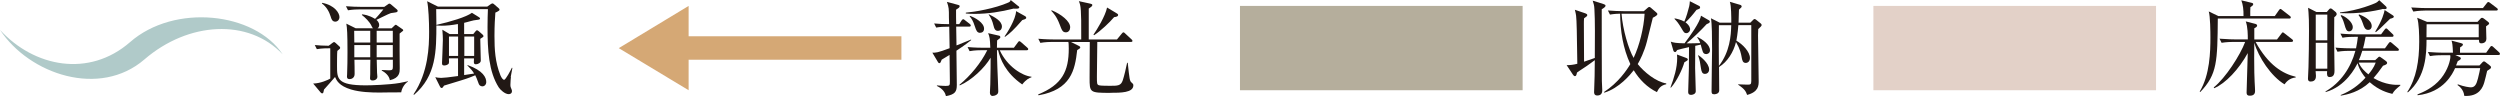 <?xml version="1.0" encoding="UTF-8"?>
<svg id="_レイヤー_2" data-name="レイヤー 2" xmlns="http://www.w3.org/2000/svg" viewBox="0 0 389 14.96">
  <g id="_レイヤー_1-2" data-name="レイヤー 1">
    <g>
      <g>
        <path d="M62.43,14.37c-.55-.02-2.91.03-3.4.03-1.24,0-2.98-.05-4.39-.47-1.9-.56-2.29-1.45-2.51-1.95-.24.32-1.46,1.66-1.71,1.95-.05.16-.08.4-.11.47-.02.05-.08.13-.18.13-.08,0-.16-.05-.23-.13l-1.17-1.4c1.14-.02,2.35-.58,2.66-.77v-4.72c-.48,0-1.3,0-2.09.14l-.32-.64c.71.06,1.19.1,2.16.11l.6-.45c.1-.06.18-.13.23-.13.06,0,.14.05.21.11l.64.58c.06.06.11.13.11.21,0,.1-.05.16-.1.19-.08.06-.24.21-.34.29-.05.32-.05,1.96-.05,2.32,0,2,0,3.04,4.49,3.04.71,0,3.57-.08,5.25-.37.34-.06.89-.18,1.3-.27v.06c-.47.27-.95.97-1.05,1.66h0ZM52.17,3.37c-.48,0-.61-.43-.71-.77-.24-.8-.68-1.56-1.37-2.06l.03-.1c1.96.37,2.7,1.59,2.7,2.21,0,.39-.26.72-.66.72h0ZM62.68,4.82c-.06.06-.42.34-.5.4-.03.77.02,4.57.02,5.44,0,.55,0,1.48-1.54,1.82-.1-.68-.68-1.18-1.26-1.51v-.08c.16,0,.95.05,1.13.05.53,0,.6-.11.6-.58v-1.06h-2.51c0,.16.05,1.72.05,2.01,0,.06.05.56.05.63,0,.29-.26.58-.74.58-.4,0-.4-.24-.4-.37,0-.08.03-.51.03-.61,0-.32,0-1.88.02-2.24h-2.48c.02.32.03,1.87.03,2.22,0,.59-.47.79-.77.79-.42,0-.42-.26-.42-.43,0-.05.02-.26.02-.31.05-.72.06-2.83.06-3.46,0-2.85-.06-3.75-.18-4.43l1.46.72h2.7c-.13-.11-.14-.14-.27-.43-.27-.56-.92-1.22-1.46-1.63v-.11c.31.03,1.03.1,2.04.71.39-.37.84-.92,1.3-1.48h-3.61c-.42,0-1.19.02-1.9.14l-.32-.63c.84.06,1.66.1,2.48.1h3.48l.58-.4c.06-.05.14-.11.21-.11.08,0,.21.08.26.13l.93.79s.11.11.11.21c0,.03-.03.14-.13.19-.11.06-.79.13-.93.16-.35.1-1.9.9-2.25,1.05.14.13.43.37.43.82,0,.29-.15.42-.26.5h2.19l.45-.43c.06-.06.13-.13.21-.13.05,0,.14.06.18.1l.84.58c.08.05.13.11.13.16,0,.06-.02.1-.05.14h0ZM57.61,4.79h-2.5c0,.45.02,1.3.02,1.83h2.48v-1.83ZM57.61,7.01h-2.48v1.9h2.48s0-1.9,0-1.9ZM61.12,4.79h-2.51v1.83h2.51v-1.83ZM61.12,7.01h-2.51v1.9h2.51s0-1.9,0-1.9Z" style="fill: #211815;"/>
        <path d="M79.5,11.98c-.02.18-.08.8-.08,1.19,0,.32.03.39.19.77.03.06.05.14.05.24,0,.42-.37.47-.51.47-.58,0-1.32-.69-1.55-1.06-1.56-2.46-1.74-5.78-1.74-9.37,0-1.19.03-1.95.06-2.8h-8.05c.02.72.03,1.32.03,2.25,0,4.28,0,8.11-3.48,11.09l-.08-.08c2.33-3.45,2.43-7.49,2.43-9.74,0-1.59-.1-3.85-.31-4.75l1.69.84h7.66l.53-.37c.13-.08.21-.13.29-.13s.16.05.27.15l.68.59c.1.08.15.16.15.24s-.06.14-.15.19c-.14.1-.35.21-.5.26-.06.8-.14,1.98-.14,3.62,0,2.14.1,4.07.93,6.15.18.43.42.69.56.69.27,0,1.05-1.53,1.22-1.88l.08.03c-.03.23-.24,1.21-.26,1.4h.03ZM75.06,13.43c-.42,0-.55-.32-.58-.42-.31-.82-.35-.95-.53-1.3-.31.13-1.03.45-2.24.81-2.17.66-2.43.74-2.62.8-.16.27-.23.37-.39.37-.11,0-.18-.11-.26-.26l-.71-1.42c.23.05.52.11.92.11.37,0,1.27-.1,2.62-.29v-2.75h-1.42c0,.08.02.45.02.53,0,.19-.03.29-.13.37-.21.18-.52.21-.61.21-.35,0-.35-.19-.35-.42,0-.05.13-3.01.13-3.57,0-.11-.02-1.11-.08-1.58l1.14.68h1.3l-.02-1.56c-.97.18-1.79.26-2.5.26-.37,0-.59-.02-.84-.03v-.1c2.12-.47,4.64-1.22,5.52-1.88l1.06.66c.13.08.21.16.21.22,0,.15-.15.19-.53.23-.55.03-1.4.34-1.95.45v1.75h1.42l.37-.45c.08-.1.14-.14.21-.14.08,0,.16.05.27.14l.58.51c.1.08.16.18.16.26,0,.11-.11.19-.5.42.02.48.08,2.87.08,3.4,0,.34-.45.56-.76.56-.19,0-.32-.06-.32-.35,0-.08.02-.47.02-.56h-1.53v2.59l1.55-.24c-.27-.47-.61-.82-1.05-1.26l.03-.06c2.45.87,2.91,1.96,2.91,2.64,0,.4-.27.68-.63.68h.03ZM71.28,5.69h-1.42v3.01h1.42v-3.01ZM73.78,5.69h-1.53v3.01h1.53v-3.01Z" style="fill: #211815;"/>
      </g>
      <path d="M0,4.65c4.61,6.96,15.52,10.59,22.47,4.6,6.84-5.9,16.2-6.42,21.51-.8-4.37-6.57-16.84-7.94-23.75-1.89-6.36,5.54-14.91,3.9-20.23-1.91Z" style="fill: #b0cac9;"/>
      <g>
        <path d="M148.82,7.88c.02,1.01.06,4.64.06,5.33,0,1.06-.27,1.48-1.69,1.75-.08-.42-.39-1.11-1.42-1.59l.03-.08c.27.02.87.08,1.32.08.68,0,.68-.1.68-.71,0-.66-.05-3.53-.05-4.12-.48.31-.89.53-1.22.74-.13.35-.21.55-.35.55s-.19-.11-.24-.18l-.87-1.46c.55.02.77.03,2.69-.69-.02-.55-.02-.84-.06-3.35-.84,0-1.45.03-2.03.14l-.32-.64c.98.08,1.3.1,2.33.11,0-.13-.03-.69-.03-1.05,0-1.35,0-1.5-.31-2.42l1.77.48c.11.03.21.06.21.19,0,.11-.08.21-.14.26-.06.05-.37.26-.42.29-.02.35.02,1.92.02,2.24h.48l.35-.55c.06-.1.18-.21.26-.21.1,0,.19.08.31.18l.71.55c.1.08.16.16.16.24,0,.16-.13.18-.24.18h-2.03c.02.47.03,2.51.05,2.93.76-.31,1.51-.6,2.27-.92v.1c-.35.27-.98.79-2.27,1.63h-.01ZM159.06,13.14c-2.61-1.8-3.45-3.98-3.75-5.33h-.18c0,.69.03,1.93.06,2.66.02.58.14,3.17.14,3.7,0,.22-.03.4-.24.55-.23.16-.5.21-.63.21-.31,0-.43-.24-.43-.53,0-.21.06-1.09.06-1.27.05-1.8.05-3.59.05-4.15-.92,1.58-2.95,3.51-4.8,4.31l-.05-.1c1.74-1.43,3.35-3.4,4.33-5.38h-.85c-.21,0-1.11,0-1.9.15l-.32-.64c1.08.1,2.17.11,2.48.11h1.06c-.05-1.43-.11-1.74-.34-2.27l1.71.39c.1.02.19.1.19.23s-.05.18-.5.51c-.02.19-.03.92-.03,1.14h2.64l.6-.81c.08-.11.15-.21.24-.21.11,0,.21.1.31.18l.92.81c.1.1.16.14.16.24,0,.16-.14.18-.24.18h-4.19c1.16,2.53,3.51,3.98,4.94,4.12v.08c-.35.13-.81.31-1.45,1.13h0ZM157.71,1.34c-1.98.5-4.01.82-6.05.82-.61,0-1.03-.03-1.38-.06v-.13c1.34-.11,4.51-.64,6.63-1.58.26-.11.31-.24.35-.39l1.08.87c.11.08.26.16.26.29,0,.26-.71.19-.89.18ZM152.51,5.11c-.48,0-.61-.37-.82-1-.29-.9-.51-1.21-.8-1.55l.02-.1c.84.29,2.21,1.08,2.21,2,0,.44-.29.64-.6.64h0ZM155.28,4.8c-.39,0-.56-.23-.72-.92-.14-.58-.35-1.09-.72-1.61l.03-.05c.88.45,2.03,1.03,2.03,1.92,0,.03,0,.66-.61.66h0ZM159.08,3.11c-1.38,1.59-1.98,2.12-2.69,2.62l-.08-.06c.34-.45,1.77-2.69,1.79-3.94l1.42.79c.1.05.16.14.16.26,0,.19-.39.27-.6.34h0Z" style="fill: #211815;"/>
        <path d="M172.78,14.45c-3.24,0-3.24-.05-3.24-2.35,0-.89.03-4.76.03-5.57h-2.93l1.21.6c.08.05.24.11.24.24,0,.14-.13.22-.48.43-.35,3.17-1,6.15-6.02,7.03l-.05-.14c3.73-1.51,4.76-3.62,4.76-7.12,0-.71-.03-.9-.06-1.05h-2.46c-.4,0-1.17.02-1.9.15l-.32-.64c1.11.1,2.25.11,2.48.11h4.2c0-3.03,0-3.45-.06-4.48-.05-.82-.16-1.13-.31-1.48l1.79.39c.19.05.31.08.31.23,0,.16-.32.39-.56.53v4.81h4.39l.74-.9c.11-.13.18-.21.27-.21.08,0,.18.08.27.18l.97.9c.13.11.16.16.16.26,0,.14-.13.16-.24.16h-5.23c-.02.92-.06,4.85-.06,5.36,0,1.13,0,1.26.32,1.38.23.08,1.46.08,1.75.08,1.16,0,1.66,0,1.95-.84.23-.68.53-2,.68-2.74h.1c.27,2.54.29,2.82.6,3.08.19.16.27.23.27.43,0,1.16-2,1.16-3.56,1.16h-.01ZM165.86,5.03c-.52,0-.63-.32-.97-1.21-.47-1.26-1.01-1.83-1.32-2.14l.08-.08c1.48.61,2.87,1.71,2.87,2.64,0,.42-.24.79-.66.79h0ZM173.36,2.66c-.71.85-2.12,2.17-3.12,2.82l-.1-.08c.56-.81,1.84-2.87,2.12-4.23l1.45.87c.16.1.27.16.27.29,0,.16-.13.29-.63.34h.01Z" style="fill: #211815;"/>
      </g>
      <polygon points="107.15 14.04 96.28 7.49 107.15 .92 107.15 5.64 140.26 5.64 140.26 9.29 107.15 9.29 107.15 14.04" style="fill: #d5a875;"/>
      <g>
        <path d="M249.23,1.43c0,1.67,0,10.32.02,11.16,0,.23.06,1.22.06,1.42,0,.21,0,.85-.76.85-.51,0-.51-.39-.51-.53,0-.39.06-2.11.08-2.46.02-.84.03-1.27.03-2.51-.23.16-.85.64-1.24.9-1.21.8-1.34.88-1.53,1.03-.08.39-.14.56-.32.56-.11,0-.21-.08-.31-.23l-.98-1.48c.5,0,1.09-.06,1.66-.22-.06-4.68-.1-6.76-.19-7.47-.03-.23-.06-.39-.19-.93l1.64.56c.14.05.29.13.29.27,0,.16-.15.26-.5.5-.03.31-.03.56-.03.87,0,.93.02,5.04.03,5.88.26-.1,1.45-.5,1.67-.58.02-2.83.05-5.84-.06-7.6-.03-.6-.11-.82-.27-1.32l1.66.52c.24.08.34.14.34.27,0,.14-.13.27-.58.55h0ZM257.83,14.34c-1.53-.74-2.74-1.96-3.62-3.41-.55.71-2.25,2.77-4.57,3.49l-.06-.1c2.22-1.43,3.62-3.51,4.1-4.35-1.14-2.45-1.56-5.14-1.59-7.84-.21,0-.92.02-1.58.14l-.32-.64c.82.06,1.64.11,2.48.11h3.11l.58-.51c.11-.1.19-.15.27-.15s.16.05.27.15l.8.69c.1.08.19.18.19.29,0,.14-.29.35-.71.55-.05.21-.82,3.33-.92,3.7-.39,1.56-1.11,2.98-1.43,3.51,1,1.25,2.83,2.75,4.44,3.01v.13c-.93.19-1.21.74-1.45,1.22h.01ZM252.31,2.14c.19,2.45,1.09,5.52,1.88,6.87.92-1.95,1.58-4.65,1.71-6.87h-3.59Z" style="fill: #211815;"/>
        <path d="M262.09,9.68c-.32,1.14-1.19,2.95-2.09,3.96l-.08-.03c.56-1.48,1.05-3.01,1.05-4.6,0-.24-.02-.39-.03-.53l1.42.53c.08.03.26.1.26.23,0,.14-.05.18-.52.45h-.01ZM265.47,8.41c-.39,0-.48-.26-.55-.47-.1-.27-.21-.72-.29-1-.06.02-.56.13-.85.19,0,.55-.02,2.96-.02,3.46,0,.27.1,3.51.1,3.61,0,.45-.53.56-.71.56-.47,0-.47-.29-.47-.51,0-.11.11-3.36.11-3.59,0-.52.02-2.85.02-3.33-1.06.24-1.38.32-1.83.45-.18.27-.24.32-.34.32-.11,0-.24-.11-.27-.24l-.4-1.38c.45.16.79.23,2.14.26.85-1.11,2.41-3.28,2.56-4.3l1.24.72c.06.03.14.11.14.21,0,.19-.21.27-.5.39-.9.98-2.17,2.21-3.12,2.98.32,0,1.47,0,2.12-.03-.11-.37-.22-.56-.47-.9l.06-.06c.72.37,1.93,1.14,1.93,2.09,0,.45-.4.58-.61.58h0ZM264.42,1.36c-.06.05-.39.14-.45.18-.5.66-1.14,1.42-1.71,1.93.69.52.72.97.72,1.06,0,.37-.29.63-.58.63-.31,0-.39-.11-.74-.72-.53-.88-.68-1.06-1.11-1.5l.03-.08c.35.06,1,.21,1.5.5.31-.71.6-1.71.76-2.38.06-.27.06-.34.1-.79l1.46.74c.11.06.14.18.14.23,0,.08-.03.14-.13.21h0ZM265.3,11.5c-.42,0-.55-.32-.63-.87-.13-.92-.18-1.24-.45-2.01l.05-.03c.19.11,1.67,1.19,1.67,2.22,0,.52-.4.69-.64.69h0ZM274.01,4.11c-.11.11-.35.34-.43.42-.02.35-.03.53-.03.97,0,1.13.1,6.12.1,7.13,0,.63,0,1.67-1.8,2.14-.19-.51-.32-.88-1.4-1.59l.02-.06c.11,0,.97.05,1.37.05.5,0,.66,0,.66-.56V3.91h-2.01c-.11,1.34-.26,2.16-.31,2.42.98.55,2.11,1.74,2.11,2.69,0,.52-.32.77-.66.77-.45,0-.55-.39-.64-.95-.1-.5-.19-1.13-.87-2.3-.37,1.53-1.34,3.11-2.64,3.88.02,1,.03,2.72.03,3.65,0,.58-.72.6-.77.6-.37,0-.42-.18-.42-.47,0-1.9.08-5.88.08-6.47,0-1.87-.02-4.15-.18-4.89l1.37.69h1.8c0-.8,0-2.69-.23-3.25l1.63.48c.14.05.21.14.21.24,0,.13-.05.16-.42.5-.02.5-.02,1.08-.06,2.03h1.83l.42-.42c.13-.13.16-.15.24-.15.06,0,.13.02.24.11l.72.58c.08.06.14.13.14.24,0,.06-.02.13-.1.21h0ZM267.46,3.92c-.03,2.09-.02,4.25,0,6.34,1.71-2.21,1.88-4.7,1.92-6.34h-1.92Z" style="fill: #211815;"/>
      </g>
      <rect x="192.94" y=".92" width="43.98" height="13.12" style="fill: #b5ae9c;"/>
      <g>
        <path d="M356.23,2.88h-11.14c-.06,6.68-.08,8.68-2.72,11.43l-.1-.06c1.59-2.59,1.67-6.21,1.67-8.43,0-.89-.02-3.27-.26-4.04l1.5.72h3.91c.02-.98-.08-1.77-.34-2.45l1.61.39c.1.02.24.06.24.21,0,.16-.13.27-.44.47-.02.37-.03.97-.02,1.38h3.82l.63-.9c.1-.13.16-.21.22-.21.11,0,.18.06.32.18l1.16.9c.08.06.16.13.16.24,0,.14-.14.18-.24.18h.02ZM355.47,13.12c-2.08-1.24-4.06-4.22-4.7-6.47-.02,1.32-.02,2.27-.02,2.37,0,3.64.14,4.44.14,5.15s-.61.72-.84.72c-.34,0-.48-.15-.48-.48,0-.23.16-5.23.18-6.15-1.37,2.51-3.45,4.72-5.23,5.47l-.06-.13c1.82-1.45,4.12-5.02,4.89-7.08h-1.79c-.37,0-1.17.02-1.88.14l-.32-.64c1.29.1,2.22.11,2.48.11h1.92c0-.63,0-1.95-.32-2.8l1.51.39c.13.03.26.13.26.26,0,.21-.29.35-.44.42v1.74h3.53l.66-.87c.1-.13.16-.23.24-.23.1,0,.18.08.31.18l1.13.88c.08.06.16.13.16.24,0,.16-.16.18-.24.18h-5.59c2.01,3.67,4.27,4.96,6.23,5.42l.02.11c-1.06.11-1.54.79-1.74,1.06h-.01Z" style="fill: #211815;"/>
        <path d="M363.21,2.7c0,.55-.02,2.93-.02,3.41,0,1.34.06,3.46.06,4.8,0,.39,0,1.08-.76,1.08-.42,0-.44-.39-.39-.92h-1.79c.02.14.05.48.05.69,0,.29,0,.93-.84.93-.32,0-.4-.21-.4-.45,0-.29.06-1.54.08-1.8.05-1.46.08-4.15.08-5.67,0-1.61-.02-1.88-.08-2.87-.02-.11-.06-.6-.06-.69l1.3.66h1.61l.34-.4c.06-.08.16-.16.23-.16.11,0,.19.03.32.15l.51.42s.14.16.14.31c0,.16-.14.32-.4.51h.02ZM362.13,2.27h-1.8v4.01h1.8V2.27ZM362.13,6.66h-1.8v4.02h1.8v-4.02ZM372.26,14.61c-.72-.18-2.06-.52-3.53-1.82-1.61,1.51-3.44,1.92-4.51,2.09v-.1c1.48-.58,2.79-1.51,3.85-2.69-.21-.24-.9-1.06-1.24-2.25-.31.64-1.82,3.61-4.97,4.49v-.11c2.35-1.35,3.93-3.69,4.64-6.31h-.89c-.21,0-1.11,0-1.9.14l-.31-.64c1.06.1,2.17.11,2.46.11h.74c.11-.56.21-1.09.29-1.79h-.5c-.4,0-1.17,0-1.9.14l-.32-.64c1.09.1,2.25.11,2.48.11h3.85l.53-.71c.08-.1.16-.21.26-.21s.19.1.27.18l.72.69c.1.08.16.16.16.26,0,.15-.14.18-.26.18h-4.09c-.18,1.01-.32,1.51-.4,1.79h3.41l.56-.77c.08-.11.16-.21.26-.21.08,0,.19.1.29.18l.9.77c.06.05.16.15.16.24,0,.16-.13.18-.24.18h-5.46c-.18.6-.35,1.03-.53,1.45h2.54l.38-.35c.08-.08.18-.19.26-.19s.14.03.27.13l.74.53c.1.06.21.19.21.32,0,.16-.18.29-.64.43-.61.87-.97,1.34-1.48,1.92,1.87,1.09,3.43,1.08,4.17,1.05v.1c-.8.66-.92.79-1.25,1.32h.02ZM370.78,1.39c-.13.03-.19.05-.3.08-2.48.55-4.28.6-5.15.6-.56,0-.95-.02-1.22-.03v-.11c2.95-.31,5.38-1.4,5.46-1.43.3-.13.43-.26.64-.47l1,.92c.11.1.16.18.16.29,0,.13-.13.23-.58.16h-.01ZM365.53,4.88c-.42,0-.51-.32-.74-1.09-.22-.77-.4-1.06-.58-1.34l.08-.1c.63.19,1.8,1.05,1.8,1.87,0,.45-.29.66-.56.66ZM368.49,4.65c-.5,0-.64-.45-.82-.98-.24-.71-.45-1.01-.69-1.34l.13-.08c.52.21,1.93.8,1.93,1.82,0,.29-.16.58-.55.58ZM367.01,9.74c.35.84,1.03,1.45,1.51,1.83.32-.37.85-1.03,1.14-1.83h-2.66,0ZM371.89,2.93c-1.58,1.55-1.72,1.69-2.22,2.08l-.08-.1c1.13-1.85,1.35-2.83,1.46-3.35l1.22.79c.11.06.21.16.21.26,0,.14-.22.22-.6.32h.01Z" style="fill: #211815;"/>
        <path d="M385.5,3.4l.42-.45c.11-.13.18-.18.27-.18.11,0,.19.03.31.13l.55.42c.14.11.26.22.26.31,0,.13-.11.23-.48.47,0,.31.05,1.66.05,1.92,0,.72-.71.72-.77.72-.37,0-.37-.21-.39-.55h-8.15c-.02,2.11-.05,5.75-2.91,8.19l-.08-.08c1.4-2.11,1.85-4.86,1.85-7.81,0-.98-.03-2.87-.32-3.73l1.53.64h7.87,0ZM386.34,1.26l.6-.76c.1-.11.14-.19.24-.19.08,0,.18.06.3.16l1.02.77c.1.06.16.14.16.24,0,.11-.11.16-.24.16h-11.01c-.16,0-1.16.02-1.9.16l-.32-.64c1.06.08,2.17.1,2.48.1h8.68,0ZM386.87,8.17l.58-.82c.1-.15.14-.19.24-.19s.18.06.3.18l.87.8c.08.06.14.16.14.26,0,.08-.1.16-.24.16h-6.71l.64.29c.14.06.22.14.22.24,0,.11-.14.26-.48.42-.16.43-.21.53-.27.68h3.64l.42-.45c.13-.14.19-.19.29-.19.08,0,.18.06.32.18l.6.47c.11.08.18.18.18.26,0,.06-.03.18-.16.26-.16.11-.29.19-.45.31-.06.29-.37,1.56-.45,1.8-.19.63-.71,2.24-3.11,2.09-.08-1-.85-1.56-1.05-1.69l.05-.11c.96.37,1.82.47,2.03.47.63,0,.87-.48,1.1-1.38.21-.87.29-1.22.35-1.61h-3.91c-.35.79-1.72,3.78-5.83,4.22l-.02-.13c.88-.35,2.45-1.01,3.64-2.46,1.13-1.38,1.48-2.91,1.48-3.4,0-.1,0-.18-.02-.24h-1.26c-.29,0-1.13,0-1.9.14l-.32-.64c1,.08,2,.11,2.48.11h1.42c-.05-1.25-.11-1.53-.22-1.88l1.48.39c.19.05.29.1.29.23,0,.11-.13.26-.43.42-.02.24-.03.4-.02.85h4.09v-.04ZM377.58,3.79s-.02,1.72-.02,2.01h8.13v-2.02h-8.12,0Z" style="fill: #211815;"/>
      </g>
      <rect x="291.5" y=".92" width="43.98" height="13.12" style="fill: #e3d1c8;"/>
    </g>
  </g>
</svg>